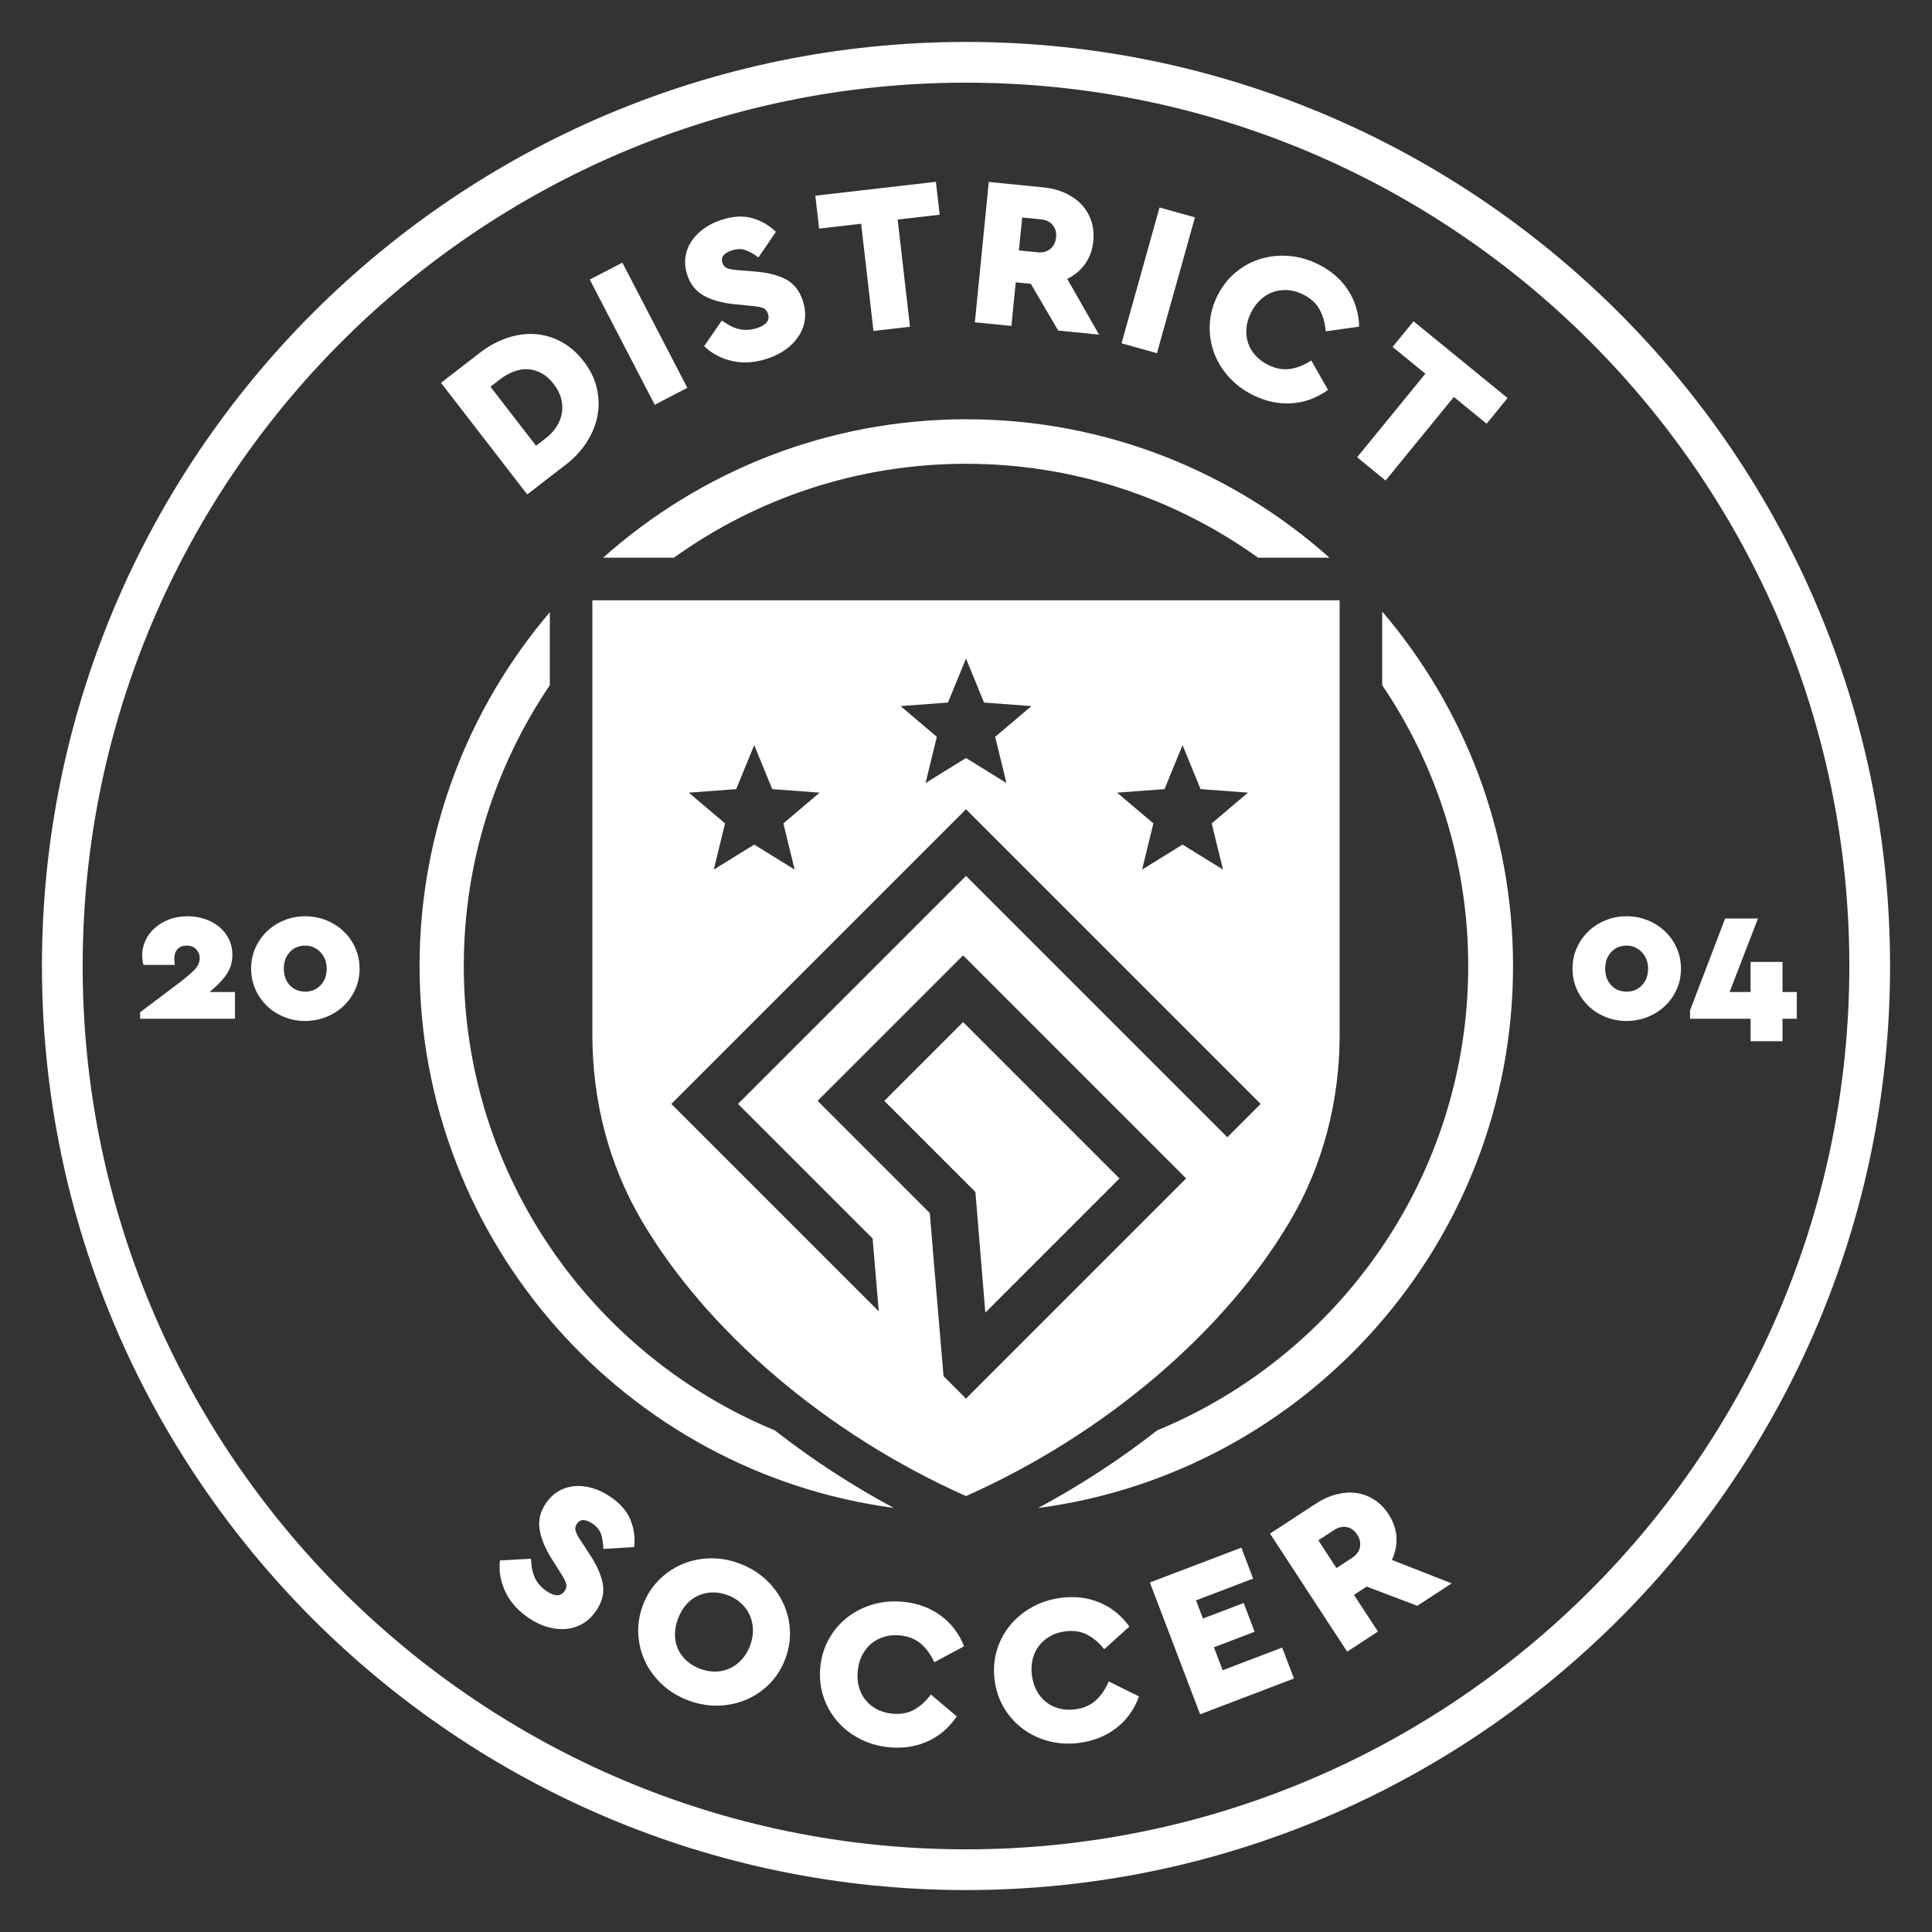 <?xml version="1.0" encoding="UTF-8"?>
<svg id="a" data-name="Layer_1" xmlns="http://www.w3.org/2000/svg" width="1080" height="1080" viewBox="0 0 1080 1080">
  <rect x="0" y="0" width="1080" height="1080" fill="#333333" stroke="none"/>
  <path d="M540.002,23.448C255.172,23.448,23.446,255.17,23.446,540s231.726,516.552,516.556,516.552,516.552-231.723,516.552-516.552S824.831,23.448,540.002,23.448ZM540.002,1033.791c-272.279,0-493.791-221.516-493.791-493.792S267.723,46.209,540.002,46.209s493.791,221.516,493.791,493.791-221.516,493.792-493.791,493.792Z" fill="#fff"/>
  <g>
    <g>
      <path d="M540.002,259.257c60.859,0,117.25,19.474,163.288,52.505h39.908c-54.024-48.11-125.164-77.391-203.027-77.391s-149.001,29.282-203.025,77.391h39.567c46.038-33.031,102.43-52.505,163.288-52.505Z" fill="#fff"/>
      <path d="M259.259,540c0-58.103,17.744-112.139,48.095-156.977v-40.788c-45.38,53.343-72.811,122.405-72.811,197.765,0,154.764,115.631,283.009,265.031,302.927-23.508-12.641-45.87-27.25-66.473-43.351-101.929-42.132-173.843-142.607-173.843-259.576Z" fill="#fff"/>
      <path d="M820.745,540c0,116.969-71.913,217.443-173.842,259.576-20.639,16.129-43.043,30.76-66.597,43.416,149.628-19.713,265.495-148.068,265.495-302.992,0-75.547-27.565-144.767-73.148-198.164v41.192c30.349,44.837,48.092,98.871,48.092,156.972Z" fill="#fff"/>
      <g>
        <polygon points="494.335 615.391 545.248 666.305 550.801 733.754 576.572 707.983 625.788 658.766 538.374 571.352 494.335 615.391" fill="#fff"/>
        <path d="M331.135,335.55v243.08c0,36.904,9.37,72.481,27.099,102.879,36.587,62.751,104.288,120.337,181.768,154.809,77.476-34.472,145.177-92.057,181.768-154.809,17.726-30.398,27.096-65.975,27.096-102.879v-243.08h-417.731ZM650.977,441.121l10.075-24.596,10.074,24.596,26.505,1.981-20.279,17.182,6.307,25.82-22.607-13.977-22.607,13.977,6.307-25.82-20.279-17.182,26.505-1.981ZM529.927,392.728l10.074-24.596,10.074,24.596,26.505,1.981-20.279,17.182,6.307,25.82-22.607-13.977-22.607,13.977,6.307-25.82-20.279-17.182,26.505-1.981ZM411.538,441.121l10.074-24.596,10.074,24.596,26.505,1.981-20.279,17.182,6.307,25.82-22.607-13.977-22.607,13.977,6.307-25.82-20.279-17.182,26.505-1.981ZM540.001,781.829l-12.553-12.553-5.406-63.614-2.269-27.557-62.714-62.714,81.315-81.315,124.69,124.69-123.063,123.063ZM686.089,635.741l-146.088-146.088-127.45,127.45,75.238,75.238,3.462,40.738-115.976-115.976,164.726-164.726,164.726,164.726-18.638,18.638Z" fill="#fff"/>
      </g>
    </g>
    <g>
      <g>
        <path d="M268.256,197.205c4.786-3.694,9.814-6.447,15.065-8.239,5.257-1.798,10.449-2.537,15.575-2.223,5.126.32,10.037,1.733,14.738,4.237,4.708,2.504,8.906,6.153,12.606,10.939,3.655,4.727,6.101,9.684,7.336,14.862,1.236,5.185,1.386,10.331.445,15.431-.935,5.1-2.903,10.017-5.891,14.745-2.988,4.721-6.885,8.938-11.671,12.639l-21.741,16.798-48.203-62.392,21.741-16.798ZM274.167,216.187l25.488,32.994,5.388-4.165c2.459-1.896,4.466-4.054,6.029-6.467,1.556-2.406,2.557-4.924,3.008-7.533.451-2.609.327-5.309-.366-8.095s-2.06-5.499-4.106-8.147c-2.145-2.772-4.466-4.832-6.957-6.172-2.498-1.34-5.028-2.079-7.598-2.21-2.563-.131-5.179.301-7.827,1.295-2.655.994-5.211,2.439-7.67,4.342l-5.388,4.159Z" fill="#fff"/>
        <path d="M384.232,216.795l-18.236,9.468-36.316-69.983,18.236-9.461,36.316,69.977Z" fill="#fff"/>
        <path d="M403.122,122.966c6.584-2.164,12.423-2.491,17.53-.987,5.107,1.51,9.468,4.054,13.077,7.644l-9.762,14.28c-2.563-1.922-4.976-3.282-7.258-4.087-2.275-.804-4.852-.732-7.722.216-1.968.647-3.459,1.53-4.472,2.661-1.007,1.131-1.229,2.563-.654,4.302.471,1.439,1.334,2.413,2.596,2.923,1.255.51,3.217.87,5.885,1.079l9.821.791c7.147.588,12.914,2.066,17.301,4.433,4.381,2.374,7.487,6.323,9.304,11.841,1.216,3.707,1.602,7.232,1.144,10.566-.451,3.335-1.595,6.414-3.433,9.239s-4.25,5.316-7.225,7.467c-2.982,2.158-6.401,3.871-10.259,5.139-6.885,2.262-13.424,2.714-19.609,1.353-6.192-1.36-11.443-4.132-15.758-8.33l9.88-14.32c1.301.915,2.674,1.785,4.126,2.602,1.439.83,2.975,1.478,4.597,1.949s3.354.7,5.192.68,3.819-.373,5.937-1.072c5.139-1.694,7.121-4.355,5.924-7.984-.575-1.739-1.609-2.844-3.106-3.315s-3.753-.843-6.774-1.105l-8.834-.87c-6.852-.68-12.521-2.249-17.02-4.714-4.499-2.459-7.618-6.336-9.363-11.632-1.092-3.328-1.445-6.565-1.053-9.71.386-3.145,1.439-6.068,3.152-8.768,1.707-2.7,3.995-5.113,6.866-7.232,2.864-2.112,6.186-3.792,9.971-5.041Z" fill="#fff"/>
        <path d="M525.29,120.023l-23.493,2.707,6.898,59.927-20.414,2.347-6.898-59.927-23.493,2.707-2.119-18.393,67.4-7.761,2.119,18.393Z" fill="#fff"/>
        <path d="M583.516,104.762c4.283.425,8.219,1.458,11.815,3.093,3.603,1.641,6.637,3.74,9.102,6.303,2.465,2.57,4.302,5.61,5.519,9.128,1.21,3.524,1.609,7.349,1.203,11.469-.497,4.989-2.04,9.278-4.636,12.862-2.596,3.583-5.911,6.336-9.945,8.258l17.798,31.176-22.826-2.262-15.294-26.128-8.441-.837-2.413,24.37-20.446-2.027,7.781-78.457,30.784,3.054ZM571.407,121.566l-1.824,18.426,10.462,1.04c2.851.281,5.211-.347,7.088-1.877,1.87-1.537,2.942-3.688,3.217-6.467.275-2.772-.353-5.074-1.896-6.911-1.537-1.831-3.734-2.89-6.584-3.171l-10.462-1.04Z" fill="#fff"/>
        <path d="M646.732,197.447l-19.786-5.538,21.244-75.927,19.786,5.538-21.244,75.927Z" fill="#fff"/>
        <path d="M736.795,147.675c7.14,3.524,12.705,8.311,16.693,14.359,3.982,6.055,6.087,12.907,6.31,20.564l-18.74,2.609c-.347-4.695-1.497-8.794-3.459-12.293-1.962-3.498-5.048-6.284-9.259-8.363-2.785-1.373-5.597-2.158-8.428-2.354-2.831-.203-5.532.137-8.088,1-2.563.87-4.924,2.282-7.081,4.237-2.164,1.955-3.982,4.427-5.466,7.428-1.478,3.001-2.321,5.937-2.537,8.801-.222,2.87.111,5.584.974,8.141.87,2.563,2.256,4.884,4.152,6.977,1.903,2.092,4.244,3.825,7.029,5.198,4.211,2.079,8.304,2.831,12.273,2.256,3.969-.575,7.925-2.158,11.861-4.741l9.331,16.458c-6.205,4.486-12.94,6.977-20.204,7.48s-14.463-1.007-21.61-4.525c-5.355-2.642-9.893-6.042-13.62-10.187-3.734-4.145-6.499-8.703-8.304-13.679-1.811-4.976-2.596-10.181-2.36-15.614s1.641-10.756,4.217-15.974c2.57-5.211,5.937-9.566,10.102-13.058,4.165-3.498,8.788-6.035,13.875-7.611,5.081-1.576,10.403-2.151,15.967-1.72,5.551.432,11.011,1.968,16.373,4.61Z" fill="#fff"/>
        <path d="M831.023,236.849l-18.321-14.96-38.153,46.732-15.915-12.999,38.153-46.725-18.315-14.96,11.704-14.339,52.558,42.913-11.711,14.339Z" fill="#fff"/>
      </g>
      <g>
        <path d="M340.992,836.566c5.747,3.871,9.592,8.284,11.534,13.241,1.935,4.956,2.596,9.965,1.975,15.019l-17.262,1.04c-.052-3.204-.458-5.95-1.223-8.239-.758-2.289-2.393-4.283-4.904-5.97-1.72-1.157-3.335-1.792-4.845-1.896s-2.779.595-3.805,2.119c-.843,1.255-1.085,2.53-.713,3.838.366,1.308,1.288,3.08,2.759,5.316l5.388,8.245c3.923,6.002,6.29,11.462,7.108,16.386.817,4.917-.399,9.788-3.649,14.607-2.184,3.237-4.727,5.695-7.644,7.382s-6.048,2.668-9.403,2.949c-3.361.281-6.807-.092-10.338-1.125-3.524-1.04-6.977-2.687-10.344-4.956-6.009-4.054-10.377-8.938-13.097-14.66-2.72-5.728-3.747-11.58-3.073-17.563l17.367-.968c.078,1.589.235,3.204.471,4.852s.66,3.256,1.288,4.832c.615,1.569,1.497,3.073,2.642,4.518,1.138,1.439,2.635,2.785,4.486,4.028,4.492,3.027,7.807,2.955,9.939-.216,1.027-1.517,1.262-3.014.719-4.486s-1.641-3.479-3.282-6.029l-4.734-7.513c-3.662-5.826-5.898-11.266-6.709-16.334-.817-5.061.333-9.899,3.452-14.529,1.955-2.903,4.296-5.166,7.022-6.787s5.682-2.583,8.86-2.89c3.184-.301,6.486.033,9.919.994,3.433.968,6.794,2.563,10.096,4.793Z" fill="#fff"/>
        <path d="M413.531,874.066c5.506,2.086,10.318,5.015,14.424,8.781,4.113,3.773,7.323,8.049,9.638,12.842s3.635,9.913,3.962,15.359c.32,5.44-.543,10.887-2.602,16.32-2.06,5.44-5.009,10.089-8.853,13.953-3.851,3.864-8.232,6.833-13.136,8.886-4.911,2.06-10.155,3.145-15.725,3.25-5.577.105-11.116-.889-16.628-2.975-5.512-2.086-10.305-5.002-14.372-8.755-4.074-3.76-7.251-8.023-9.527-12.803-2.282-4.78-3.583-9.893-3.904-15.333-.327-5.447.543-10.887,2.596-16.327,2.06-5.434,5.015-10.089,8.86-13.953s8.206-6.833,13.077-8.906,10.076-3.171,15.614-3.289c5.538-.118,11.057.863,16.575,2.949ZM406.96,891.759c-2.982-1.125-5.891-1.654-8.729-1.576-2.838.072-5.486.667-7.951,1.779-2.465,1.112-4.662,2.753-6.584,4.917-1.929,2.164-3.472,4.773-4.623,7.827-1.183,3.132-1.772,6.146-1.765,9.043.013,2.897.575,5.577,1.687,8.043s2.707,4.649,4.799,6.545c2.092,1.896,4.629,3.413,7.611,4.538,2.825,1.072,5.656,1.589,8.481,1.55s5.466-.615,7.931-1.726,4.695-2.733,6.696-4.871c2.001-2.138,3.596-4.773,4.78-7.899,1.157-3.054,1.687-6.042,1.609-8.971-.092-2.929-.687-5.623-1.798-8.088s-2.7-4.662-4.78-6.597-4.531-3.439-7.363-4.512Z" fill="#fff"/>
        <path d="M505.295,895.453c7.918.837,14.797,3.407,20.629,7.703,5.832,4.302,10.174,10.004,13.025,17.112l-16.674,8.932c-1.955-4.296-4.453-7.742-7.5-10.344-3.047-2.602-6.911-4.152-11.58-4.642-3.093-.327-5.996-.098-8.723.7-2.727.791-5.139,2.04-7.245,3.74-2.099,1.7-3.825,3.838-5.179,6.421-1.353,2.576-2.204,5.532-2.557,8.86-.353,3.322-.131,6.369.654,9.134.791,2.766,2.034,5.198,3.734,7.304,1.7,2.099,3.805,3.805,6.31,5.107,2.504,1.308,5.303,2.125,8.389,2.445,4.675.497,8.775-.216,12.299-2.125s6.689-4.76,9.488-8.546l14.45,12.214c-4.276,6.356-9.736,11.031-16.373,14.012-6.643,2.982-13.927,4.054-21.846,3.217-5.937-.628-11.377-2.243-16.301-4.845-4.937-2.602-9.108-5.924-12.521-9.971-3.42-4.041-5.957-8.651-7.611-13.836-1.654-5.179-2.177-10.658-1.569-16.438s2.262-11.031,4.969-15.752c2.694-4.721,6.159-8.696,10.383-11.94,4.23-3.237,9.023-5.61,14.392-7.127,5.362-1.517,11.018-1.962,16.955-1.334Z" fill="#fff"/>
        <path d="M592.69,893.256c7.886-1.092,15.176-.248,21.872,2.524,6.696,2.772,12.28,7.264,16.759,13.476l-14.045,12.678c-2.923-3.694-6.179-6.441-9.762-8.239-3.583-1.792-7.703-2.367-12.358-1.726-3.08.425-5.846,1.353-8.298,2.779-2.459,1.425-4.499,3.21-6.133,5.368-1.628,2.158-2.792,4.649-3.485,7.474-.693,2.831-.811,5.904-.353,9.219.458,3.309,1.399,6.218,2.831,8.709,1.432,2.498,3.224,4.557,5.375,6.192,2.158,1.628,4.61,2.779,7.356,3.446,2.74.667,5.656.785,8.729.36,4.656-.647,8.461-2.321,11.423-5.022s5.355-6.225,7.16-10.573l16.961,8.383c-2.622,7.199-6.8,13.045-12.528,17.53-5.734,4.492-12.541,7.284-20.427,8.376-5.917.817-11.586.556-16.994-.785-5.414-1.34-10.259-3.564-14.548-6.669s-7.859-6.97-10.71-11.606c-2.851-4.629-4.675-9.821-5.473-15.582-.798-5.761-.451-11.253,1.04-16.484,1.484-5.231,3.89-9.926,7.212-14.084,3.328-4.152,7.408-7.611,12.253-10.377,4.845-2.759,10.226-4.551,16.144-5.368Z" fill="#fff"/>
        <path d="M700.506,882.442l-31.922,12.168,3.871,10.155,22.774-8.677,6.12,16.072-22.768,8.677,4.891,12.842,33.262-12.678,6.591,17.301-52.459,19.995-28.077-73.677,51.126-19.479,6.591,17.301Z" fill="#fff"/>
        <path d="M735.834,840.378c3.596-2.354,7.31-4.021,11.142-5.002s7.506-1.249,11.037-.798,6.872,1.667,10.024,3.649c3.152,1.988,5.865,4.708,8.128,8.173,2.746,4.204,4.23,8.513,4.459,12.933.222,4.42-.628,8.638-2.563,12.665l33.412,13.117-19.197,12.554-28.299-10.756-7.101,4.642,13.404,20.492-17.197,11.246-43.148-65.988,25.9-16.929ZM736.939,861.06l10.135,15.497,8.794-5.747c2.4-1.569,3.851-3.537,4.348-5.911.49-2.367-.02-4.721-1.55-7.055-1.524-2.334-3.459-3.727-5.806-4.191-2.354-.464-4.721.092-7.121,1.661l-8.801,5.747Z" fill="#fff"/>
      </g>
      <g>
        <g>
          <path d="M909.252,512.198c4.152,0,8.075.745,11.783,2.236,3.701,1.491,6.931,3.544,9.703,6.172,2.766,2.629,4.943,5.728,6.539,9.285,1.589,3.57,2.387,7.428,2.387,11.573s-.798,8.003-2.387,11.573c-1.595,3.557-3.773,6.656-6.539,9.285-2.772,2.629-6.002,4.695-9.703,6.172-3.707,1.491-7.631,2.236-11.783,2.236s-8.062-.745-11.724-2.236c-3.668-1.478-6.872-3.544-9.605-6.172-2.733-2.629-4.891-5.728-6.486-9.285-1.589-3.57-2.387-7.428-2.387-11.573s.798-8.003,2.387-11.573c1.595-3.557,3.753-6.656,6.486-9.285s5.937-4.682,9.605-6.172c3.662-1.491,7.572-2.236,11.724-2.236ZM909.356,528.597c-3.596,0-6.506,1.216-8.716,3.635-2.217,2.419-3.322,5.492-3.322,9.233,0,3.805,1.105,6.905,3.322,9.285,2.21,2.393,5.12,3.583,8.716,3.583,3.387,0,6.225-1.19,8.513-3.583,2.282-2.38,3.42-5.479,3.42-9.285,0-1.87-.307-3.583-.935-5.139-.621-1.556-1.465-2.903-2.537-4.041-1.079-1.151-2.341-2.04-3.792-2.707-1.452-.654-3.008-.981-4.669-.981Z" fill="#fff"/>
          <path d="M996.431,554.542h7.99v14.947h-7.99v12.554h-17.85v-12.554h-33.837v-4.669l19.616-51.381h18.367l-15.876,41.102h11.73v-16.817h17.85v16.817Z" fill="#fff"/>
        </g>
        <g>
          <path d="M104.894,512.198c3.603,0,6.937.549,10.017,1.661s5.728,2.615,7.938,4.512c2.217,1.909,3.943,4.172,5.192,6.8,1.242,2.629,1.87,5.466,1.87,8.513,0,4.145-1.112,7.833-3.322,11.05-2.217,3.217-5.362,6.486-9.448,9.808h14.222v14.947h-53.035v-3.635l22.316-16.817c3.322-2.55,5.983-4.839,7.99-6.839,2.007-2.014,3.008-4.224,3.008-6.643,0-1.87-.66-3.492-1.968-4.878-1.321-1.386-3.08-2.079-5.296-2.079s-3.93.654-5.139,1.975c-1.21,1.308-1.811,3.047-1.811,5.192,0,.758.105,1.962.307,3.622h-17.537c-.484-1.935-.726-3.766-.726-5.492,0-2.707.588-5.362,1.765-7.99,1.17-2.629,2.87-4.956,5.081-6.957,2.217-2.001,4.878-3.635,7.997-4.878,3.112-1.242,6.637-1.87,10.58-1.87Z" fill="#fff"/>
          <path d="M170.588,512.198c4.152,0,8.075.745,11.783,2.236,3.701,1.491,6.931,3.544,9.703,6.172,2.766,2.629,4.943,5.728,6.539,9.285,1.589,3.57,2.387,7.428,2.387,11.573s-.798,8.003-2.387,11.573c-1.595,3.557-3.773,6.656-6.539,9.285-2.772,2.629-6.002,4.695-9.703,6.172-3.707,1.491-7.631,2.236-11.783,2.236s-8.062-.745-11.724-2.236c-3.668-1.478-6.872-3.544-9.605-6.172s-4.891-5.728-6.486-9.285c-1.589-3.57-2.387-7.428-2.387-11.573s.798-8.003,2.387-11.573c1.595-3.557,3.753-6.656,6.486-9.285s5.937-4.682,9.605-6.172c3.662-1.491,7.572-2.236,11.724-2.236ZM170.693,528.597c-3.596,0-6.506,1.216-8.716,3.635-2.217,2.419-3.322,5.492-3.322,9.233,0,3.805,1.105,6.905,3.322,9.285,2.21,2.393,5.12,3.583,8.716,3.583,3.387,0,6.225-1.19,8.513-3.583,2.282-2.38,3.42-5.479,3.42-9.285,0-1.87-.307-3.583-.935-5.139-.621-1.556-1.465-2.903-2.537-4.041-1.079-1.151-2.341-2.04-3.792-2.707-1.452-.654-3.008-.981-4.669-.981Z" fill="#fff"/>
        </g>
      </g>
    </g>
  </g>
</svg>